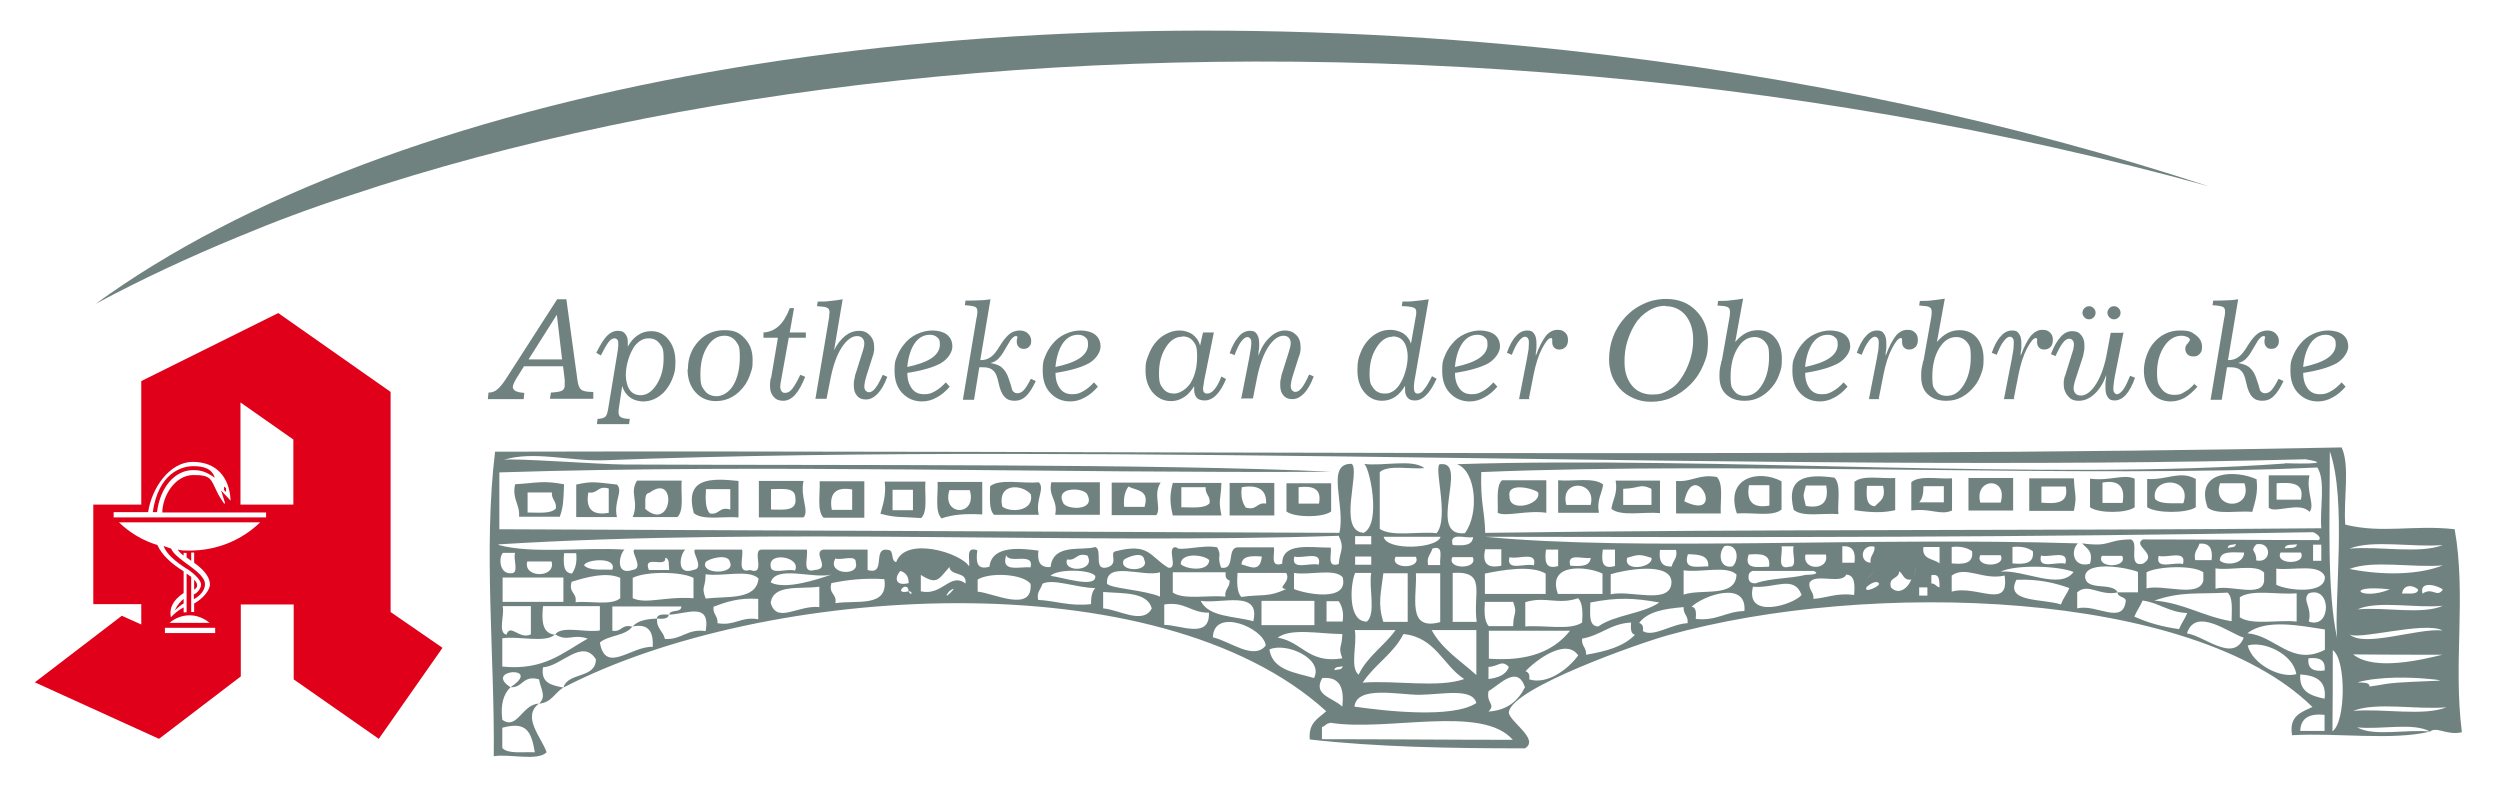 <?xml version="1.0" encoding="UTF-8"?>
<svg id="Ebene_1" data-name="Ebene 1" xmlns="http://www.w3.org/2000/svg" version="1.1" viewBox="0 0 761 240">
  <defs>
    <style>
      .cls-1 {
        fill: #e1001a;
      }

      .cls-1, .cls-2 {
        fill-rule: evenodd;
      }

      .cls-1, .cls-2, .cls-3 {
        stroke-width: 0px;
      }

      .cls-2, .cls-3 {
        fill: #708280;
      }
    </style>
  </defs>
  <g>
    <path class="cls-2" d="M739.7,222.7c-5-2.9-15.2-.5-22.2-1.3,5,2.9,15.2.5,22.2,1.3-11.6,2.8-28.4.3-42,1.1-1-6,2.9-7,6.2-8.6-36.5-35.8-135.1-38.9-196.3-21.8-8.6,2.4-47.1,15.9-48.3,23.3-.4,2.6,9.6,8.3,4.9,11.1-22.8,0-45.1-.4-65.5-2.7-.5-5.1,2.6-6.4,5-8.6-51.1-46.5-171.3-38.8-232.2-7.2,1.4-4.8,9.8-2.6,9.9-8.6-4.2-6.6-10.7,2.3-16.1,2.4-.8,4.9,2.7,5.5,6.2,6.2-2.6,1.5-3.6,4.6-7.4,4.9,2.4-2.3.4-4.5,0-7.4-5.1-1.4-4.8,2.6-8.7,2.4,10.1-6.7-8.5-5.5,0,0-2.1,2-3.1,5.2-2.5,9.9,4.5,3.3,6.1-4.8,11.1-4.9-5.2,4.1.8,10.2,2.4,14.8-2.9,2.8-11.1.4-16.1,1.2.3-30.3-3.2-63.2.4-92.7,184.5-.5,397.2,2,562.1-1.3,2.6,5.6.5,15.9,1.1,23.5,11.4,2.8,20.7,0,33.3,1.4,3.6,20.3-.5,40.7,2.2,61.8-4.7,1.1-7.9-2.1-9.9,0ZM711.4,194.2c-.9-11.7,3-42.1-2.2-56.8,0,20.7-.9,42.3,2.2,56.8ZM695.6,141c-.4,0,17,.6,6.2-1.2-162.8,4.3-362.5-5.6-517.7.3-10.7.4-21.4-3-30.9-.1,2.2-.7,29.6,1.4,37.1,1.4,67.9.3,162.5-.3,215,2.2-84,.5-171.3-2.4-253.3.2,0,5.8,0,11.5,0,17.3,85.2.4,170.5.7,255.7,1.1,2-8.3-4.4-21.3,3.8-21,2.6,2.5-4.5,20.4,3.6,21,5.7-2.9,1.5-21.3,0-21,5.8.8,14.8-1.6,18.5,1.3-4.5.4-10.9-1.1-13.6,1.2,0,5.8,0,11.5,0,17.3,3.7,2.5,11.7.7,17.3,1.3,4.1-4.8-1.4-21.7,1.3-21,8.5-.9-4.5,22.2,7.3,21,4.4-5.8,3.5-18.9-2.4-21,78.7-2.5,178.8,5.1,252-.2ZM450.9,143.7c-.3,9.4,1,11.2,1.2,18.5,84.1-1.2,170-.6,254.5-1.4-.5-6,1.4-14.5-1.2-18.5-69.6,3.3-174.5-1.9-254.5,1.4ZM705.3,164.5c1.9-.3.2-2-1.2-2.5-88.3,1.6-163.2,1.6-252,1.4,47.1,4.5,114.9,0,180.4,2-2.4,2.4-1.3,7.6,3.7,6.2,1.1-3.9-1.1-4.7-2.4-6.2,9,1.2,7.1-1.1,14.8-1.2,2.8.9-1.2,8.5,3.7,7.4,4.9-2.9-3.4-5.5,0-7.4,17.7,0,35.4.2,53.1.2ZM151.8,165.9c10.4,2.8,25.9.6,38.3,1.4-1.6,1.4-2.9,8,2.4,6.2,4.2-.5-1.8-6.8,1.3-6.2,4.9,0,9.9,0,14.8,0-1.6,1.4-2.9,8,2.4,6.2,4.2-.5-1.8-6.8,1.3-6.2,4.5,0,9.1,0,13.6,0,.5,2.3-1.7,7.4,2.4,6.2,5.2,1.9.2-6.4,3.7-6.2,4.5,0,9.1,0,13.6,0,.5,2.3-1.7,7.4,2.4,6.2,5.2-.3-.8-5.2,2.5-6.2,4.5,0,9.1,0,13.6,0,0,2.1,0,4.1,0,6.2,5.9,1.8,1.2-7.1,6.2-6.1,2,0,.7,3.4,2.5,3.7,2.9-8,19.7-2.8,22.2,1.3.3-2.2-1.2-6.2,2.5-4.9-.4,3.2-.4,6.2,3.7,5,.7-6.8,10.1-5.5,14.9-4.9-.4,3.2.4,5.3,3.7,5,.8-7.4,9.7-4.8,13.6-6.1,2.4.9-.8,7.4,3.7,6.2,3.6-1.1.4-4.5,2.5-4.9,10.2-2.6,10.2,1.4,16,5,3.4.6-.9-6.7,2.5-6.2.6,1.4,8.1-.9,12.4,0,1.6,2.9-.2,2.3,1.2,6.2,4.5.8,1.6-5.9,5-6.2,3.7,0,7.4,0,11.1,0,.3,2.2-1.3,6.2,2.5,5,0-6.6,8.3-4.9,14.8-4.9.3,2.2-1.3,6.2,2.4,5,.4-4.3,1.9-4.7,0-8.6-79.7,2.7-171.5-2.6-255.7,2.6ZM412.5,165.7c1.6,0,3.3,0,4.9,0,0-.8,0-1.6,0-2.5-1.6,0-3.3,0-4.9,0,0,.8,0,1.6,0,2.5ZM438.5,163.4c-5.8,0-11.5,0-17.3,0,.8,4.3,16.3,3.7,17.3,0ZM442.2,165.9c3.1.2,6,.3,6.2-2.4-2.3.5-7.4-1.7-6.2,2.4ZM668.3,170.5c1.6,0,3.3,0,4.9,0,.4-3.2-.4-5.3-3.7-5-.4,1.7-1.8,2.3-1.3,4.9ZM680.6,165.6c-1,.3-2.4,0-2.5,1.2,1-.3,2.4,0,2.5-1.2ZM686.8,170.6c4.8,1,4.8-5.9,0-4.9-2.1,2.4.1,1.6,0,4.9ZM699.2,165.7c-1.5.2-3.5-.2-3.7,1.2,1.5-.2,3.5.2,3.7-1.2ZM704.1,170.7c.8,0,1.6,0,2.5,0,0-1.6,0-3.3,0-4.9-.8,0-1.7,0-2.5,0,0,1.6,0,3.3,0,4.9ZM743.6,165.9c-9.1.8-21.4-1.7-28.4,1.1,9.1-.8,21.4,1.7,28.4-1.1ZM527.4,172.4c2-1.8,1.8-7-2.4-6.2-2,1.8-1.8,7,2.4,6.2ZM544.7,172.5c2.7.2.6-4.4,1.3-6.2-1.2,0-2.5,0-3.7,0,.5,2.3-1.7,7.4,2.4,6.2ZM560.8,171.3c1.2,0,2.5,0,3.7,0,.4-3.2-.4-5.3-3.7-5,0,1.6,0,3.3,0,4.9ZM569.4,171.3c-.3-2.3,1.4-2.7,1.2-4.9-4.2-.9-4.8,4.7-1.2,4.9ZM590.4,171.4c0-1.6,0-3.3,0-4.9-1.6,0-3.3,0-4.9,0-.6,3.9,3.1,3.5,4.9,5ZM594.1,171.5c3.5.3,6.7.2,6.2-3.7-1.4-1-3.3-1.6-6.2-1.3,0,1.6,0,3.3,0,4.9ZM605.3,167.8c.8.8-.5-.5,0,0h0ZM612.6,171.5c3.5.3,6.7.2,6.2-3.7-1.4-1-3.3-1.6-6.2-1.3,0,1.6,0,3.3,0,4.9ZM434.7,172c1.2,0,2.5,0,3.7,0-.3-2.2,1.3-6.2-2.4-5-.4,1.7-1.8,2.4-1.3,4.9ZM457,172.1c0-1.6,0-3.3,0-4.9-1.6,0-3.3,0-4.9,0-1,4.3.7,5.9,4.9,5ZM474.3,172.2c0-1.6,0-3.3,0-4.9-1.2,0-2.5,0-3.7,0-.4,3.2-.4,6.2,3.7,5ZM491.6,172.2c0-1.6,0-3.3,0-4.9-1.2,0-2.5,0-3.7,0-.4,3.2-.5,6.2,3.7,5ZM508.9,172.3c.4-1.7,1.8-2.4,1.3-4.9-1.6,0-3.3,0-4.9,0-.4,3.2.4,5.3,3.7,5ZM675.7,170.6c1.7,1.7,7.4,1.2,7.4-2.4-3.3,0-7.3-.7-7.4,2.4ZM700.4,168.2c-2.1,0-4.1,0-6.2,0-1.9,3.8,8.1,3.8,6.2,0ZM495.3,169.8c-1.2,4.5,8.1,2.9,7.4,0-3.6-1.1-3.8-1.1-7.4,0ZM520,172.4c.2-3.5-3-3.6-6.2-3.7-1.6,4.9,2.9,3.7,6.2,3.7ZM538.5,172.5c.6-3.9-2.6-4-6.2-3.7-1.6,4.8,2.9,3.7,6.2,3.7ZM555.8,168.8c-2.1,0-4.1,0-6.2,0-1.2,5,7.4,5,6.2,0ZM609,169c-2.1,0-4.1,0-6.2,0-1.9,3.8,8.1,3.8,6.2,0ZM628.7,171.6c1.2-4.5-4.9-1.7-7.4-2.5-1.2,4.5,4.9,1.7,7.4,2.5ZM646,169.2c-2.1,0-4.1,0-6.2,0-1.9,3.8,8,3.8,6.2,0ZM664.5,171.7c1.2-4.5-4.9-1.7-7.4-2.5-1.2,4.5,4.9,1.7,7.4,2.5ZM155.5,174.5c2.7.2.6-4.4,1.3-6.2-1.2,0-2.5,0-3.7,0-1.3,1.2-1.2,6.4,2.4,6.2ZM174.1,174.6c1-1.4,1.6-3.3,1.3-6.2-1.2,0-2.5,0-3.7,0-.2,3.1-.3,6,2.4,6.2ZM313.7,172.7c1.2-4.8-6.5-.9-7.4-3.7-1.8,5.4,4.1,3.4,7.4,3.7ZM324.8,170.3c-1.4,4.2,9,3.7,6.2-1.2-3.5-1-3.2,1.7-6.2,1.2ZM342.1,170.4c-1.9,3.8,8.1,3.8,6.2,0-.3-2.9-5.4-.7-6.2,0ZM359.4,171.7c1.7,1.7,8.6,2.4,8.7-1.2-1.7-1.7-8.6-2.4-8.7,1.2ZM377.9,171.8c2.5.6,5.7,2.7,6.2-2.4-3.1-.2-6-.3-6.2,2.4ZM401.4,171.9c1.2-4.5-4.9-1.7-7.4-2.5-1.2,4.5,4.9,1.7,7.4,2.5ZM412.5,171.9c1.6,0,3.3,0,4.9,0,0-.8,0-1.6,0-2.5-1.6,0-3.3,0-4.9,0,0,.8,0,1.6,0,2.5ZM431,169.5c-2.1,0-4.1,0-6.2,0-1.9,3.8,8,3.8,6.2,0ZM448.3,169.6c-2.1,0-4.1,0-6.2,0-1.9,3.8,8,3.8,6.2,0ZM466.9,172.1c1.2-4.5-4.9-1.7-7.4-2.5-1.2,4.5,4.9,1.7,7.4,2.5ZM478,172.2c3.1.2,6,.3,6.2-2.4-2.3.5-7.4-1.7-6.2,2.4ZM197.5,173.5c2.1,0,4.1,0,6.2,0-.2-1.5.2-3.5-1.2-3.7.4,3.3-6.9-1.2-5,3.7ZM214.8,171.1c-1.8,3.8,9.2,3.9,7.4,0-.5-2.8-6.6-1-7.4,0ZM234.6,172.4c.1,2.7,5.2.5,7.4,1.3,2-4.2-8.2-5.9-7.4-1.3ZM260.5,171.3c.2-2.7-4.4-.6-6.2-1.3-2.8,4.9,7.5,5.5,6.2,1.3ZM571.9,172.6c.8.8-.5-.5,0,0h0ZM743.6,172.1c-9.1.8-21.4-1.7-28.4,1.1,10.8,2.1,21.3,1.7,28.4-1.1ZM167.9,170.9c-2.5,0-4.9,0-7.4,0-1.4,5.1,8.8,5.2,7.4,0ZM186.4,173.4c1.5-4.1-8.3-3.1-8.6-1.3,1.6,1.7,5.4,1.2,8.6,1.3ZM277.8,172.6c.8.8-.5-.5,0,0h0ZM286.5,172.6c.8.8-.5-.5,0,0h0ZM583,173.9c-1.1,7.3.7-5,0,0h0ZM631.2,174.1c-4.8-1.9-17.5-2.3-22.2-.1,7.2-.6,18.1,5.7,22.2.1ZM644.7,180.3c-5.5,1.3-9-3-12.4,0,0,1.6,0,3.3,0,4.9,5.8-1.5,14,5.3,14.8-2.4-.3-1.3-2.5-.9-2.5-2.5,2.1,0,4.1,0,6.2,0,0-2.1,0-4.1,0-6.2-2.7-1.2-15.4-3.6-16.1,1.2,0,4.9,8.2,1.7,9.9,5ZM653.4,174.2c0,1.6,0,3.3,0,4.9,5.2-1.3,16.1,3,17.3-2.4,0-.8,0-1.6,0-2.5-3.2-2.3-14-1.8-17.3,0ZM674.4,179.2c4.5-1.3,14.3,2.9,14.8-2.4,0-.8,0-1.6,0-2.5-2.5-2.8-10.3-.5-14.8-1.3,0,2.1,0,4.1,0,6.2ZM692.9,178c3.2,1.7,14.9,3.1,14.8-2.4-1.5-4.2-9.6-1.9-14.8-2.5,0,1.6,0,3.3,0,4.9ZM280.3,175.1c0,1.6,0,3.3,0,4.9,6.6,1.5,8.9-5.9,13.6-2.4.5-3.8-4.5-2.1-4.9-5-3.3,3.7-3.7,5.6-8.7,2.4ZM452,174.6c0,2.1,0,4.1,0,6.2,6.2,0,12.4,0,18.5,0,0-2.1,0-4.1,0-6.2-4.5-2.7-13.6-1-18.5,0ZM474.2,180.8c4.5,0,9.1,0,13.6,0,0-2.1,0-4.1,0-6.2-4.4-2.2-17-3.5-13.6,6.1ZM490.3,174.7c0,2.1,0,4.1,0,6.2,6-1.4,18.2,3.4,18.5-3.6,0-6.6-14.8-3.7-18.5-2.5ZM512.5,181c5.5-1.9,15.8,1.1,16.1-6.1-2.9-2.9-11.1-.5-16.1-1.3,0,2.5,0,4.9,0,7.4ZM534.8,177.4c4.4-1.4,10.2-1.3,14.8-2.4,1.7,0,4.7-.3,2.5-1.2-2.1,0-4.1,0-6.2,0-4.1,0-8.2,0-12.4,0-1,.3-1.4,1-1.2,2.5.3,1,1,1.4,2.5,1.2ZM569.4,175.1c-3.6,3.5,3.6-3.6,0,0h0ZM575.6,178.8c2.5,2.6,5.3,0,6.2-2.4-2.4.4-2.4-1.7-3.7-2.5,0,2.5-3.4,1.6-2.5,4.9ZM594.1,175.2c0,1.6,0,3.3,0,4.9,7.6-2.2,17.7,5.8,16.1-4.9-6.6,1.5-11.8-3.1-16.1,0ZM276.6,177.5c0-2.1-.9-3.2-2.5-3.7-1.8,1.8-1.8,4.8,2.5,3.7ZM333.4,175.3c-1.7-2.1-11.9-2.1-13.6,0,3.2.3,14.1,4,13.6,0ZM337.1,177.8c1.7,1.4,11.2,1.8,16,3.8,0-2.5,0-4.9,0-7.4-5,1.6-16.8-3.7-16.1,3.6ZM356.9,180.3c3.3,2.4,10.8.8,16.1,1.3-.3-2.3,1.4-2.7,1.3-4.9-1-.3-1.4-1-1.2-2.5-5.4,0-10.7,0-16.1,0,0,2.1,0,4.1,0,6.2ZM377.9,181.7c6.4-.9,8.1.2,13.6-2.4-3.2-.3,1.7-2.1,0-4.9-4.9,0-9.9,0-14.8,0-.2,3-.2,5.9,1.2,7.4ZM393.9,179.3c3.2,1.4,16.8,4.2,14.8-3.6-2.5-2.8-10.2-.5-14.8-1.3,0,1.6,0,3.3,0,4.9ZM416.1,189.2c2.8-2.5.5-10.3,1.3-14.8-1.6,0-3.3,0-4.9,0-1.5,3.4-2.3,15,3.6,14.8ZM421.1,189.3c2.5,0,4.9,0,7.4,0,0-4.9,0-9.9,0-14.8-2.5,0-4.9,0-7.4,0-.7,5.8-1.8,9.4,0,14.8ZM438.4,189.3c0-4.9,0-9.9,0-14.8-2.5,0-4.9,0-7.4,0,.4,7-2.9,17.6,7.3,14.9ZM442.1,189.3c2.5,0,4.9,0,7.4,0-1.2-8.8,3.2-15.6-7.3-14.9,0,4.9,0,9.9,0,14.8ZM550.8,177.4c-.3,2.3,1.4,2.7,1.2,4.9,4.2-.3,7.1-1.9,12.4-1.2.2-3.1.3-6-2.4-6.2-1.4,3.1-9.5-.5-11.1,2.4ZM587.9,177.6c1.2,0,1.5,1,2.5,1.2-.1-1.9.2-4.3-2.5-3.7,0,.8,0,1.6,0,2.5ZM174,177.1c-1,3.5,1.7,3.2,1.2,6.2,4.5-.4,10.9,1.1,13.6-1.2,0-2.1,0-4.1,0-6.2-4.3-1.9-10.3-.2-14.8,1.2ZM192.6,175.9c0,2.1,0,4.1,0,6.2,4.2,1.9,9.7-.6,18.5,0,0-2.1,0-4.1,0-6.2-3.8-2-14.7-2-18.5,0ZM214.8,182.2c6.6-.8,15.4.6,16.1-6.1-2.9-2.9-11.1-.5-16.1-1.3-.1,4.6-1.4,3.5,0,7.4ZM234.6,177.3c4.3,2.3,13.9-.8,18.5-2.4-5.6,1.4-16.9-3-18.5,2.4ZM297.6,176.4c0,1.2,0,2.5,0,3.7,4.5.3,16.9,6.7,16.1-2.4-2.4-3-12.2-3.6-16.1-1.3ZM627.4,183.9c.6-1.8,1.8-3.1,2.5-4.9-4.5-1.6-9.6-2.8-16.1-2.5-3.7,7,8.2,5.7,13.6,7.5ZM153,183.2c6.2,0,12.4,0,18.5,0,0-2.5,0-4.9,0-7.4-6.2,0-12.4,0-18.5,0,0,2.5,0,4.9,0,7.4ZM253.1,177.4c-1,3.5,1.7,3.2,1.2,6.2,6.4-1,16.2,1.5,14.9-7.3-6.1-.4-11.3.2-16.1,1.2ZM317.3,177.7c-.4,1.7-1.8,2.4-1.3,4.9,5.4.3,9.5,2,16.1,1.3,0-2.2.3-3.8,1.3-4.9-5.5,0-12.8-3-16.1-1.3ZM533.6,178.6c-2.5,10.1,12.4,5.5,14.8,2.5-2.3-6.2-8.1-1.9-14.8-2.5ZM571.9,177.5c-1-1.1-3.5.9-3.7,1.2-1.2,2.2,4.6-.4,3.7-1.2ZM731.2,180.7c1.9-.2,4.6.5,4.9-1.2-1.6-1.6-4.6-1.6-4.9,1.2ZM737.4,180.7c3.2-2.1,4.3,1.4,6.2-1.2-.8-1-7.3-3.2-6.2,1.2ZM584.2,181.3c.8,0,1.7,0,2.5,0,0-.8,0-1.6,0-2.5-.8,0-1.6,0-2.5,0,0,.8,0,1.6,0,2.5ZM727.5,179.4c-14.5-1.6-9.1,3.7,0,0h0ZM234.6,183.5c1.8,6.5,8.4.6,14.8,1.3,0-2.1,0-4.1,0-6.2-5.8.8-14-.9-14.8,4.9ZM276.6,180c.8,1.8,1.5-.1,0,0-.2-3.7-5.1,1.2,0,0ZM288.9,180c-3,4.1,4.2-3,0,0h0ZM515,184.7c1.4.2,1.3,2,1.2,3.7,6.4.7,9.2-2.3,14.8-2.4.8-9.4-12.4-4.8-16.1-1.3ZM655.8,182.8c9.1.8,14.9,4.9,23.5,6.3,0-3.3.5-7.1-1.2-8.7-9.6.5-14-.4-22.3,2.4ZM681.8,181.7c0,2.1,0,4.1,0,6.2,3.7,2.5,11.6.7,17.3,1.3,0-2.9,0-5.8,0-8.6-5.6.5-13.6-1.3-17.3,1.2ZM702.8,189.2c6.9,2.5,7-11,0-8.6-2.2,2.1,1.1,4.1,0,8.6ZM335.8,185.2c4.7.3,12.2,5.1,14.8,0-1.4-5.1-8.7-4.5-14.8-5,0,1.6,0,3.3,0,4.9ZM464.3,183.3c0,2.5,0,4.9,0,7.4,5.6-.5,13.6,1.3,17.3-1.2.2-3,.2-5.9-1.2-7.4-6.3,2.1-9.9-.7-16.1,1.2ZM484.1,183.3c0,3.3-.7,7.3,2.4,7.4,5.1-3.6,13.5-3.8,18.6-7.3-7.7-1.4-12.8-1.6-21,0ZM649.7,187.7c4,1.8,8.4,3.1,13.6,3.8.7-1.8,1.8-3.1,2.5-4.9-5.6-.2-8.5-3.1-13.6-3.8-.7,1.8-1.8,3.1-2.5,4.9ZM217.2,184.7c-.3,2.3,1.4,2.7,1.2,5,5.4.9,7-2.1,12.4-1.2,0-2.1,0-4.1,0-6.2-5.8-.4-9.7.9-13.6,2.4ZM381.5,189.1c2.3-9.7-9.7-5.2-16-6.2,2.4,5,10.3,4.6,16,6.2ZM384,190.3c5.4,0,10.7,0,16.1,0,0-2.5,0-4.9,0-7.4-5.4,0-10.7,0-16.1,0,0,2.5,0,4.9,0,7.4ZM403.8,189.2c1.6,0,3.3,0,4.9,0,.4-2.9-.2-4.7-1.2-6.2-1.2,0-2.5,0-3.7,0,0,2.1,0,4.1,0,6.2ZM453.2,190.6c2.5,0,4.9,0,7.4,0,.1-4.6,1.4-3.5,0-7.4-2.9,0-5.8,0-8.6,0-.2,3-.2,6,1.2,7.4ZM743.6,184.4c-8.3.8-19.8-1.7-26,1.1,8.3-.8,19.7,1.7,26-1.1ZM354.4,190.2c5.2.1,13.9,4.4,13.6-3.7-5.5.1-7.2-3.5-13.6-2.5,0,2.1,0,4.1,0,6.2ZM498.9,189.6c1,.3,1.4,1,1.2,2.5,3.2,2,8.7-2.2,13.6-2.4.3-2.3-1.4-2.7-1.2-4.9-5.7.5-11,1.3-13.6,4.9ZM154.2,193.1c1.2-3.4,3.9,1.7,7.4,0,0-2.9,0-5.8,0-8.6-2.9,0-5.8,0-8.6,0,.7,2.6-1.6,8.1,1.2,8.7ZM169,193.1c-2.9,2.8-11.1.4-16.1,1.2,0,2.9,0,5.8,0,8.6,12.8,1.3,18.6-4.4,26-8.5-4.7-1.6-6,1.1-9.9-1.3,2.1-2.8,9.4-.4,13.6-1.2,0-2.5,0-4.9,0-7.4-5.8,0-11.5,0-17.3,0-.5,4.6-.2,8.4,3.7,8.7ZM192.5,190.7c-2,2.9-7.3,2.6-9.9,4.9,1.7,9.7,9.6,1,16.1,1.3.2-4.3-1-7.2-6.1-6.2,1.5-1.8,4.3-2.3,7.4-2.4-.2,3.1,1.9,3.8,2.4,6.2,5.2.3,6.7-3.2,12.4-2.4,1.6-9-5.8-5.2-11.1-5,.3-1.8,3.7-.4,3.7-2.5-7,0-14,0-21,0,0,2.5,0,4.9,0,7.4,3,.5,2.7-2.2,6.2-1.2ZM665.7,192.8c5.6.9,14.1,9,17.3,1.3-4.5-1.4-14.6-9.5-17.3-1.3ZM369.2,194c5.3,1.2,12.4,7.1,16.1,2.5-.6-5.4-15.8-11.7-16.1-2.5ZM481.6,194.4c-.3,2.3,1.4,2.7,1.2,4.9,6-1,11.5-2.5,14.9-6.1-1.4-.2-1.3-2-1.2-3.7-6.2.3-9.2,3.9-14.9,4.9ZM684.2,192.8c8.3.6,13.4,10.2,23.5,5,0-2.1,0-4.1,0-6.2-7.3-1.1-17.9-3.3-23.5,1.1ZM715.1,193c4.3,4.3,20.4-1.8,28.4-1.1-5.4-2.9-26.3,3.2-28.4,1.1ZM388.9,194.1c7.5,1.2,9.3,8,19.7,6.3-1.4-3.9-.1-2.8,0-7.4-6.7,0-15.8-2-19.8,1.2ZM413.6,205.3c2.7-5.6,7.8-8.7,11.2-13.5-4.1,0-8.2,0-12.4,0,.8,4.2-1.6,11.5,1.2,13.6ZM449.4,205.4c0-4.5,0-9.1,0-13.6-4.5,0-9.1,0-13.6,0,3.2,5.9,8.8,9.3,13.5,13.6ZM453.2,200.5c12,.9,19.8-2.3,24.7-8.5-8.2,0-16.5,0-24.7,0,0,2.9,0,5.8,0,8.6ZM427.2,193c-3,6-8.8,9.3-12.4,14.8,9.9-.8,23,1.7,30.9-1.1-6.5-4.2-8.7-12.7-18.5-13.7ZM684.2,196.5c1.5,5.8,10.1,10.1,14.8,8.7-1-6.2-10-10.2-14.8-8.7ZM386.4,197.7c1,6.4,7.9,7,13.6,8.7,3-5.9-8.5-11-13.6-8.7ZM464.3,204.3c1,.3,1.4,1,1.2,2.5,5.4,1.7,11.8-3,14.9-7.3-3.7-5.5-13.1,1.6-16.1,4.9ZM710,222.6c4.1-2.8,4.2-21.9.1-24.7,0,8.2,0,16.5-.1,24.7ZM743.5,199.3c-9.1,0-18.1,0-27.2-.1,6.5,5.3,21.7,1.4,27.2.1ZM707.6,204.1c.4-3.3-1.7-4.1-4.9-3.7-.4,3.3,1.7,4.1,4.9,3.7ZM453.1,203c0,1.2,0,2.5,0,3.7,2.9-.4,5.3-1.2,6.2-3.7-2.3-2.3-3.1-.1-6.2,0ZM408.7,202.8c-1,.3-2.4,0-2.5,1.2,1-.3,2.4,0,2.5-1.2ZM707.6,212.7c.7-5.6-2.8-7.1-7.4-7.4-.4,5.4,3.4,6.5,7.4,7.4ZM453.1,210.4c-.7,3.9,2.3,3.8,0,6.2,5.8-.4,9-3.3,11.1-7.4-2.3-6.9-7.6-.9-11.1,1.2ZM721.2,209c5-.7,4.6-.9,8.7-1.2,10.6-.7,17.7-.4,8.7-1.2-4.5-.4-14.1-.8-21,1.1,1.5.2,3.5-.2,3.7,1.2ZM408.6,215.1c.6-5.5-.6-9.2-6.1-8.7-3,5.2,3.2,5.9,6.1,8.7ZM432.1,211.5c-6.6,0-19.1-2.9-19.8,3.6,9.1,1.3,29.9,3.7,37.1-1.1-1.2-4.7-10.2-2.6-17.3-2.5ZM744.7,215.3c-9.1.8-21.4-1.7-28.4,1.1,9.1-.8,21.4,1.7,28.4-1.1ZM700.2,222.5c2.5,0,4.9,0,7.4,0,0-1.6,0-3.3,0-4.9-4.6-.5-7.3,1-7.4,4.9ZM404.9,220.1c-1.2,0-1.5,1-2.5,1.2,0,1.2,0,2.5,0,3.7,19.4,0,38.7.2,58.1.2-9.4-10.8-38.1-2.4-55.6-5.2ZM152.9,221.5c0,2.1,0,4.1,0,6.2,1.8,1.9,6.3,1.1,9.9,1.3-1.1-6.6-2.7-9.4-9.8-7.5Z"/>
    <path class="cls-2" d="M649.8,145.7c0,2.9,0,5.8,0,8.7-2.5,1.9-11.1,1.9-13.6,0,0-2.9,0-5.8,0-8.7,6.2.8,10-1.5,13.6,0ZM639.9,153.1c2.1,0,4.1,0,6.2,0,.9-5-1.2-7.1-6.1-6.2,0,2.1,0,4.1,0,6.2Z"/>
    <path class="cls-2" d="M668.4,145.8c0,2.9,0,5.8,0,8.6-2.8,1.9-12,1.9-14.8,0,0-2.9,0-5.8,0-8.6,6,.4,9.9-2.7,14.8,0ZM656,151.9c1.6,1.7,5.4,1.2,8.6,1.3,2.9-8.2-10-8.2-8.6-1.3Z"/>
    <path class="cls-2" d="M686.9,145.9c.5,4.3-.5,6.9-1.3,9.9-4.5-.4-10.9,1-13.6-1.3-4.1-11.5,8.7-11.5,14.9-8.6ZM683.2,147.1c-2.5,0-4.9,0-7.4,0-2.9,8.3,10.2,8.3,7.4,0Z"/>
    <path class="cls-2" d="M690.6,144.7c4.1,0,8.2,0,12.4,0-1.1,4.9,1.8,9.1,0,11.1-3-3.3-10.7.7-12.4-1.3,0-3.3,0-6.6,0-9.9ZM693,152.1c2.5,0,4.9,0,7.4,0,1.2-5.2-2.9-5.3-7.4-5,0,1.6,0,3.3,0,4.9Z"/>
    <path class="cls-2" d="M522.6,145.2c2.1,2.1,1,7.3,1.2,11.1-4.5,0-9.1,0-13.6,0,0-3.3,0-6.6,0-9.9,4.9.4,6.9-2.2,12.4-1.2ZM512.7,152.6c13.1,6.3,3-13.7,0,0h0Z"/>
    <path class="cls-2" d="M542.3,146.5c0,2.9,0,5.8,0,8.6-2.7,2.3-9.1.8-13.6,1.2-3.7-11,6.7-13.5,13.6-9.8ZM538.6,153.9c0-2.1,0-4.1,0-6.2-2.1,0-4.1,0-6.2,0-.9,5,1.2,7.1,6.2,6.2Z"/>
    <path class="cls-2" d="M558.4,145.4c2.1,2.1.9,7.3,1.2,11.1-4.5-.4-10.9,1-13.6-1.3-2.5-10,3.8-11,12.4-9.8ZM549.7,154c5,.9,7.1-1.2,6.2-6.2-2.1,0-4.1,0-6.2,0-.9,3.8-.9,2.4,0,6.2Z"/>
    <path class="cls-2" d="M576.9,145.4c0,3.3,0,6.6,0,9.9-3.6.8-7,.8-12.4,0,0-2.9,0-5.8,0-8.6,2.4-2.2,8.2-.9,12.4-1.2ZM570.7,154.1c1.4-1.5,3.5-2.2,2.5-6.2-1.6,0-3.3,0-4.9,0-.2,3.1-.3,6,2.4,6.2Z"/>
    <path class="cls-2" d="M594.2,145.5c0,3.3,0,6.6,0,9.9-3.6,1.6-6.4-.8-12.4,0,0-2.9,0-5.8,0-8.6,2.4-2.2,8.2-.9,12.4-1.2ZM584.3,152.9c2.5,0,4.9,0,7.4,0,0-1.6,0-3.3,0-4.9-2.1,0-4.1,0-6.2,0,0,2.2-.3,3.8-1.3,4.9Z"/>
    <path class="cls-2" d="M599.2,145.5c4.5,0,9.1,0,13.6,0,0,3.3,0,6.6,0,9.9-4.5,0-9.1,0-13.6,0,0-3.3,0-6.6,0-9.9ZM602.8,153c2.1,0,4.1,0,6.2,0,2.4-8.1-8.2-7.6-6.2,0Z"/>
    <path class="cls-2" d="M617.7,145.6c4.5,0,9.1,0,13.6,0,.2,5.6,1,4.9,0,9.9-4.5,0-9.1,0-13.6,0,0-3.3,0-6.6,0-9.9ZM621.4,153c4.4.4,8.5.3,7.4-4.9-2.5,0-4.9,0-7.4,0,0,1.6,0,3.3,0,4.9Z"/>
    <path class="cls-2" d="M457.1,146.2c4.5,0,9.1,0,13.6,0,0,3.3,0,6.6,0,9.9-5.6-.9-12.5,1.3-14.8,0,.2-3.6-.6-8.1,1.3-9.9ZM459.5,151.1c-.2,5.1,9.8,2.5,8.7-1.2-1-1.1-9.6-3.4-8.7,1.2Z"/>
    <path class="cls-2" d="M474.4,146.2c4.5.4,10.9-1,13.6,1.3-.4,2.9-2,4.6-1.3,8.6-4.1,0-8.2,0-12.4,0,0-3.3,0-6.6,0-9.9ZM476.8,153.7c2.5,0,4.9,0,7.4,0,1.9-7.6-9.6-8-7.4,0Z"/>
    <path class="cls-2" d="M491.7,146.3c4.5,0,9.1,0,13.6,0,0,3.3,0,6.6,0,9.9-4.9-.5-11.8,1.1-14.8-1.3.4-2.9,2-4.6,1.3-8.6ZM494.1,148.8c0,1.6,0,3.3,0,4.9,2.9,0,5.8,0,8.6,0,0-1.6,0-3.3,0-4.9-3.6-1.7-3.2-.2-8.6,0Z"/>
    <path class="cls-2" d="M171.7,147.4c-.2,5.8-.3,7-1.3,9.9-4.1,0-8.2,0-12.4,0,.3-4-2.2-5.2-1.2-9.9,6.8-.4,8.4-1.2,14.8,0ZM160.5,156c3.3,0,7.1.5,8.7-1.2.3-2.3-1.4-2.7-1.2-4.9-2.5,0-4.9,0-7.4,0,0,2.1,0,4.1,0,6.2Z"/>
    <path class="cls-2" d="M187.8,147.5c2,2-1.1,5.2,0,9.9-4.1,0-8.2,0-12.4,0,0-3.3,0-6.6,0-9.9,5-1.1,5.9-.7,12.4,0ZM179.1,149.9c-.9,5,1.2,7.1,6.2,6.2,0-2.5,0-4.9,0-7.4-3.5-1-3.2,1.7-6.2,1.2Z"/>
    <path class="cls-2" d="M193.9,146.3c4.5,0,9.1,0,13.6,0-.3,3.9.8,9.1-1.3,11.1-4.5,0-9.1,0-13.6,0,2-4.9-1.1-7.2,1.3-11.1ZM196.4,154.9c8.4,7.3,9.8-11.3,1.3-4.9-1.8.2-1.1,3-1.3,4.9Z"/>
    <path class="cls-2" d="M224.8,146.4c0,3.7,0,7.4,0,11.1-4.5-.4-10.9,1-13.6-1.3-2.9-10.8,5-10.7,13.6-9.8ZM216.1,156.3c3,.5,2.7-2.2,6.2-1.2,0-2.1,0-4.1,0-6.2-2.5,0-4.9,0-7.4,0-.2,3-.2,6,1.2,7.4Z"/>
    <path class="cls-2" d="M231,146.4c4.5,0,9.1,0,13.6,0-1.1,4.9,1.8,9.1,0,11.1-4.5,0-9.1,0-13.6,0,0-3.7,0-7.4,0-11.1ZM234.7,155.1c3.8,0,8.1.7,7.4-3.7-.1-3.2-4.1-2.5-7.4-2.5,0,2.1,0,4.1,0,6.2Z"/>
    <path class="cls-2" d="M249.5,146.5c4.5,0,9.1,0,13.6,0,0,3.7,0,7.4,0,11.1-4.1,0-8.2,0-12.4,0-2.1-2.1-1-7.3-1.2-11.1ZM253.2,155.2c2.1,0,4.1,0,6.2,0,0-2.1,0-4.1,0-6.2-5-.9-7.1,1.2-6.2,6.2Z"/>
    <path class="cls-2" d="M269.3,146.6c4.1,0,8.2,0,12.4,0-.3,3.9.8,9.1-1.3,11.1-6.8-.5-7.2,0-12.4-1.3.8-3,1.8-5.6,1.3-9.9ZM271.7,155.3c2.1,0,4.1,0,6.2,0,0-2.1,0-4.1,0-6.2-2.1,0-4.1,0-6.2,0,0,2.1,0,4.1,0,6.2Z"/>
    <path class="cls-2" d="M285.4,146.7c4.5,0,9.1,0,13.6,0,0,3.3,0,6.6,0,9.9-4.8-.3-9.1,0-12.4,1.2-2.1-2.1-1-7.3-1.2-11.1ZM295.2,149.2c-2.1,0-4.1,0-6.2,0-2.5,8,8.6,8.1,6.2,0Z"/>
    <path class="cls-2" d="M316.2,146.8c2,2-1.1,5.2,0,9.9-4.5,0-9.1,0-13.6,0-1.7-1.6-1.2-5.4-1.2-8.7,3-2.4,9.9-.7,14.8-1.2ZM305.1,154.2c2.3,1.9,9.7,1.6,8.7-3.7-2.5-3.1-10.3-3.7-8.7,3.7Z"/>
    <path class="cls-2" d="M320,146.8c4.9,0,9.9,0,14.8,0,0,3.3,0,6.6,0,9.9-4.5,0-9.1,0-13.6,0,.9-4.6-2.1-5.3-1.2-9.9ZM323.6,153c.7,2.2,10,2.7,7.4-2.4-.7-2.2-10-2.7-7.4,2.4Z"/>
    <path class="cls-2" d="M338.5,146.9c4.9,0,9.9,0,14.8,0-2.4,3.6.3,7.7-1.3,9.9-4.5,0-9.1,0-13.6,0,0-3.3,0-6.6,0-9.9ZM342.2,154.3c2.1,0,4.1,0,6.2,0,1.6-5.3-2.5-4.9-4.9-6.2-1,1.4-1.6,3.3-1.3,6.2Z"/>
    <path class="cls-2" d="M357,147c4.9,0,9.9,0,14.8,0-.2,5.6-1,4.8,0,9.9-4.9,0-9.9,0-14.8,0-1.1-4.4-.8-6.8,0-9.9ZM359.5,154.4c3.3,0,7.1.5,8.7-1.2.3-2.3-1.4-2.7-1.2-4.9-2.5,0-4.9,0-7.4,0,0,2.1,0,4.1,0,6.2Z"/>
    <path class="cls-2" d="M374.3,147c4.5,0,9.1,0,13.6,0,0,3.3,0,6.6,0,9.9-4.5,0-9.1,0-13.6,0,0-3.3,0-6.6,0-9.9ZM379.2,154.5c3.5,1,3.2-1.7,6.2-1.2.2-4.3-2.5-5.8-7.4-5-.4,2.9.2,4.7,1.2,6.2Z"/>
    <path class="cls-2" d="M391.6,147.1c4.5,0,9.1,0,13.6,0,0,2.9,0,5.8,0,8.6-2.5,1.9-11.1,1.9-13.6,0,0-2.9,0-5.8,0-8.7ZM395.3,153.3c2.1,0,4.1,0,6.2,0,.9-4.6-1.9-5.5-6.2-5,0,1.6,0,3.3,0,4.9Z"/>
    <path class="cls-2" d="M199.9,188.3c.2-1.4,2-1.3,3.7-1.2-.2,1.4-2,1.3-3.7,1.2Z"/>
  </g>
  <g>
    <path class="cls-3" d="M148.5,121.5l.2-2c1,0,1.9-.3,2.6-.9.8-.6,1.6-1.6,2.6-3.1l15.7-24.4h2.8l3.4,24.8c.2,1.4.6,2.3,1.1,2.7.5.4,1.6.7,3.1.7h.6v2.1h-13.2l.3-1.9c1.7-.1,2.9-.3,3.4-.6.5-.3.8-.8.8-1.5s0-.4,0-.7c0-.3,0-.6,0-1l-.5-4.2h-11.9l-2,3.2c-.6.9-.9,1.6-1.1,2-.2.4-.3.8-.3,1.1,0,.5.3.9.8,1.2.5.3,1.4.5,2.7.6l-.2,1.9h-10.8ZM160.8,109.4h10.3l-1.6-13.6-8.6,13.6Z"/>
    <path class="cls-3" d="M191.1,105.5c.9-1.6,1.9-2.7,3.1-3.5,1.2-.8,2.5-1.2,4-1.2,2.2,0,4,.9,5.3,2.6,1.4,1.7,2.1,4,2.1,6.7s-.3,3.5-.9,5.1c-.6,1.6-1.5,3-2.6,4.2-.9.9-1.9,1.6-3,2.1-1.1.5-2.3.7-3.4.7s-2.9-.4-4-1.3c-1.1-.8-1.9-2-2.3-3.4l-1.1,7.3c0,0,0,.2,0,.4,0,.2,0,.3,0,.3,0,.7.2,1.2.7,1.5.5.3,1.4.5,2.7.5l-.2,1.6h-9.8l.2-1.6c1.1,0,1.9-.3,2.3-.6.4-.3.7-1.1.9-2.3l3-18.2c0-.3,0-.6.1-.9,0-.3,0-.6,0-1s0-.9-.3-1.1c-.2-.3-.5-.4-.9-.4-.6,0-1.2.4-1.8,1.2-.6.8-1.4,2.2-2.3,4l-1.4-.8c1.2-2.4,2.3-4.2,3.3-5.2,1-1,2.1-1.5,3.3-1.5s1.7.3,2.2.9c.5.6.8,1.4.8,2.4s0,.8,0,1c0,.2,0,.4,0,.5ZM195,120.3c1.9,0,3.5-1.1,4.9-3.3,1.4-2.2,2.1-4.8,2.1-7.9s-.4-3.4-1.2-4.5c-.8-1.1-1.9-1.6-3.3-1.6s-1.8.3-2.7.8c-.8.6-1.6,1.3-2.1,2.3-.7,1.2-1.2,2.4-1.6,3.9-.4,1.4-.6,2.9-.6,4.3s.4,3.3,1.2,4.4c.8,1.1,1.9,1.6,3.4,1.6Z"/>
    <path class="cls-3" d="M209.4,112.4c0-3.4,1.1-6.2,3.2-8.5,2.1-2.3,4.8-3.4,7.9-3.4s4.6.8,6.2,2.5c1.6,1.7,2.4,3.8,2.4,6.5s-.2,2.8-.6,4c-.4,1.3-.9,2.4-1.6,3.5-1.1,1.6-2.4,2.9-4,3.8-1.6.9-3.2,1.3-5,1.3-2.5,0-4.6-.9-6.2-2.7-1.6-1.8-2.4-4.1-2.4-7ZM220.5,102.2c-2.1,0-3.8,1.1-5.2,3.3-1.4,2.2-2.1,5-2.1,8.4s.4,3.8,1.3,5c.9,1.2,2.1,1.7,3.7,1.7s3.7-1.1,5-3.3c1.3-2.2,2-5.1,2-8.6s-.4-3.6-1.2-4.8c-.8-1.1-2-1.7-3.4-1.7Z"/>
    <path class="cls-3" d="M234.7,115.2l2.1-12.4h-4.4v-1.6c1.9-.1,3.4-.8,4.7-2,1.3-1.2,2.4-3,3.3-5.4h1.3l-1.3,7.4h4.9v1.6h-5.2l-2.4,13.3c0,.1,0,.3-.1.5,0,.5-.1.8-.1,1,0,.6.1,1.1.4,1.5.3.4.6.5,1.1.5.8,0,1.5-.4,2.2-1.3.7-.9,1.5-2.3,2.4-4.2l1.5.6c-1,2.5-2,4.3-3.1,5.5-1.1,1.2-2.3,1.8-3.6,1.8s-2.2-.4-2.9-1.2c-.7-.8-1.1-1.8-1.1-3.1s0-.6,0-1c0-.4.1-.9.2-1.6Z"/>
    <path class="cls-3" d="M248.2,121.5l4.2-25s0,0,0-.1c0-.7.1-1.1.1-1.4,0-.6-.2-1.1-.7-1.3-.4-.3-1.5-.4-3.1-.5l.2-1.4c1.4,0,2.7,0,3.9-.2,1.3-.1,2.5-.3,3.7-.5l-2.6,15.5c.9-1.9,2.1-3.3,3.4-4.4,1.3-1,2.7-1.5,4.2-1.5s2.5.5,3.3,1.4c.9.9,1.3,2.1,1.3,3.6s0,.8-.1,1.3c0,.5-.2,1-.4,1.6l-1.5,4.7c-.4,1.3-.7,2.2-.8,2.8-.1.6-.2,1.1-.2,1.5s.1,1,.4,1.3c.3.3.6.5,1,.5.7,0,1.3-.4,2-1.3.7-.9,1.4-2.2,2.2-4l1.4.6c-.9,2.4-1.9,4.1-3,5.2-1.1,1.1-2.2,1.7-3.5,1.7s-2.1-.4-2.7-1.1c-.7-.8-1-1.8-1-3.1s0-1.3.2-2.1c.1-.8.3-1.5.6-2.3l1.7-5.4c.2-.6.4-1.2.5-1.7.1-.5.2-.9.2-1.3,0-.7-.2-1.3-.6-1.7-.4-.4-.9-.6-1.6-.6-1.6,0-3.2,1.2-4.7,3.5s-2.6,5.5-3.4,9.5l-1.2,6.1h-3.4Z"/>
    <path class="cls-3" d="M276.2,113.4v.2c0,2,.5,3.5,1.4,4.7.9,1.2,2.1,1.7,3.7,1.7s2.2-.3,3.3-.9c1.1-.6,2.2-1.5,3.3-2.7l1.2,1.3c-1.2,1.4-2.6,2.6-4,3.3-1.4.8-2.9,1.2-4.4,1.2-2.5,0-4.5-.9-6.1-2.6-1.6-1.7-2.3-4-2.3-6.7s.2-3,.7-4.3c.5-1.3,1.2-2.6,2.2-3.8,1.1-1.4,2.4-2.4,3.9-3.1,1.5-.7,3.1-1.1,4.7-1.1s3.4.4,4.5,1.3c1.1.9,1.6,2.1,1.6,3.6s-1.1,3.6-3.4,5c-2.3,1.3-5.7,2.3-10.2,3ZM276.2,111.7c3.3-.7,5.8-1.6,7.4-2.7,1.6-1.1,2.5-2.5,2.5-4.1s-.3-1.7-.8-2.2c-.5-.5-1.3-.8-2.2-.8-1.8,0-3.4.8-4.6,2.5-1.2,1.7-2,4.1-2.3,7.1Z"/>
    <path class="cls-3" d="M297.4,96.3c0-.3,0-.6.1-.9,0-.3,0-.5,0-.7,0-.6-.2-1.1-.7-1.3-.4-.2-1.5-.4-3.1-.5l.2-1.4c1.6,0,3.1,0,4.4-.1,1.3,0,2.4-.2,3.2-.3l-3.1,18.5h.4c1.8,0,3.4-1,4.7-3,.2-.2.3-.4.4-.6l.9-1.4c.9-1.4,1.8-2.4,2.7-3.1.9-.6,1.9-.9,2.9-.9s1.9.3,2.5.9c.6.6,1,1.3,1,2.2s-.2,1.4-.6,1.8c-.4.5-1,.7-1.7.7s-1.1-.2-1.5-.6c-.4-.4-.6-.9-.6-1.6s0-.5.1-.8c0-.3.1-.5.1-.5,0-.1,0-.2-.1-.3,0,0-.2-.1-.3-.1-.3,0-.6.1-.9.4-.3.2-.6.6-.9,1l-1.9,3.2c-.6,1.1-1.3,1.9-1.9,2.5-.6.5-1.3.9-2.2,1.1,1.6.3,2.8.7,3.6,1.5.8.7,1.5,1.8,2,3.4l.7,2.1c0,0,0,.2.1.4.1.5.2.7.2.7,0,.2.2.5.5.7.3.3.7.4,1.1.4.7,0,1.4-.3,2-1,.6-.7,1.3-1.8,2.1-3.4l1.5.7c-1,2.1-2,3.7-3,4.6-1,1-2.2,1.4-3.5,1.4s-2.3-.4-3-1.2c-.8-.8-1.4-2.2-1.8-4.1l-.4-1.6c-.3-1.1-.8-2-1.5-2.5-.7-.6-1.7-.8-3-.8s-.4,0-.6,0c-.1,0-.3,0-.4,0l-1.6,9.9h-3.4l4.2-25.2Z"/>
    <path class="cls-3" d="M321.3,113.4v.2c0,2,.5,3.5,1.4,4.7.9,1.2,2.1,1.7,3.7,1.7s2.2-.3,3.3-.9c1.1-.6,2.2-1.5,3.3-2.7l1.2,1.3c-1.2,1.4-2.6,2.6-4,3.3-1.4.8-2.9,1.2-4.4,1.2-2.5,0-4.5-.9-6.1-2.6-1.6-1.7-2.3-4-2.3-6.7s.2-3,.7-4.3c.5-1.3,1.2-2.6,2.2-3.8,1.1-1.4,2.4-2.4,3.9-3.1,1.5-.7,3.1-1.1,4.7-1.1s3.4.4,4.5,1.3c1.1.9,1.6,2.1,1.6,3.6s-1.1,3.6-3.4,5c-2.3,1.3-5.7,2.3-10.2,3ZM321.3,111.7c3.3-.7,5.8-1.6,7.4-2.7,1.6-1.1,2.5-2.5,2.5-4.1s-.3-1.7-.8-2.2c-.5-.5-1.3-.8-2.2-.8-1.8,0-3.4.8-4.6,2.5-1.2,1.7-2,4.1-2.3,7.1Z"/>
    <path class="cls-3" d="M363.6,117.4c-1,1.6-2,2.8-3.2,3.5-1.2.8-2.5,1.2-3.9,1.2-2.3,0-4.1-.9-5.6-2.6-1.4-1.7-2.2-3.9-2.2-6.6s.2-2.9.7-4.3c.5-1.4,1.1-2.7,2-3.9,1-1.3,2.1-2.3,3.5-3,1.3-.7,2.7-1.1,4.1-1.1s2.9.4,4,1.2c1.1.8,1.9,1.9,2.3,3.4l.9-4h3.3l-2.7,13.4c-.2.8-.3,1.6-.4,2.3-.1.7-.2,1.2-.2,1.3,0,.6.1,1,.3,1.2.2.3.5.4,1,.4.7,0,1.5-.4,2.2-1.3.7-.8,1.4-2.1,2.1-3.9l1.4.8c-.9,2.2-1.9,3.8-3,4.9-1.1,1.1-2.3,1.6-3.5,1.6s-1.9-.3-2.4-.8c-.5-.6-.8-1.4-.8-2.5s0-.6,0-.8c0-.2,0-.4,0-.5ZM359.8,102.5c-1.9,0-3.6,1.1-4.9,3.2-1.4,2.2-2.1,4.8-2.1,7.9s.4,3.5,1.2,4.6c.8,1.1,1.9,1.6,3.4,1.6s3.6-1.1,5-3.2c1.3-2.1,2-4.8,2-8s-.4-3.6-1.1-4.6c-.8-1.1-1.9-1.6-3.4-1.6Z"/>
    <path class="cls-3" d="M377.8,121.5l2.4-12.2c.2-1.2.4-2.1.5-2.9.1-.7.2-1.4.2-1.9s0-1.1-.3-1.4c-.2-.3-.5-.5-.9-.5-.6,0-1.2.5-1.9,1.4-.7.9-1.3,2.3-2,4.1l-1.5-.6c.8-2.2,1.7-3.9,2.8-5.1,1-1.2,2.2-1.7,3.4-1.7s1.6.3,2.1,1c.5.7.7,1.7.7,3s0,1.3-.2,2.4c0,.1,0,.2,0,.3v.9c.7-2.3,1.9-4.2,3.4-5.6,1.5-1.4,3-2.1,4.6-2.1s2.6.5,3.5,1.4c.9.9,1.3,2.1,1.3,3.6s0,.9-.1,1.4c0,.5-.2,1-.4,1.5l-1.5,4.7c-.4,1.3-.7,2.2-.8,2.8-.1.6-.2,1.1-.2,1.5s.1,1,.4,1.3c.3.3.6.5,1,.5.7,0,1.3-.4,2-1.3.7-.9,1.4-2.2,2.2-4l1.4.6c-.9,2.4-1.9,4.1-3,5.2-1.1,1.1-2.2,1.7-3.5,1.7s-2.1-.4-2.7-1.1c-.7-.8-1-1.8-1-3.1s0-1.3.2-2.1c.1-.8.3-1.5.6-2.3l1.7-5.4c.2-.6.3-1.1.5-1.7.1-.5.2-1,.2-1.3,0-.7-.2-1.3-.6-1.7-.4-.4-.9-.6-1.6-.6-1.6,0-3.2,1.2-4.7,3.5-1.5,2.4-2.6,5.5-3.4,9.5l-1.2,6.1h-3.3Z"/>
    <path class="cls-3" d="M427.8,117.3c-.9,1.5-1.9,2.7-3.1,3.5-1.2.8-2.6,1.2-4,1.2-2.2,0-4-.9-5.4-2.6-1.4-1.7-2.1-3.9-2.1-6.7s.3-3.6.9-5.2c.6-1.6,1.5-3.1,2.7-4.3.9-.9,1.9-1.6,3-2.1,1.1-.5,2.3-.7,3.5-.7s2.8.4,3.9,1.1c1.1.8,1.9,1.8,2.3,3.1l1.6-9c0,0,0-.2,0-.4,0-.2,0-.3,0-.4,0-.6-.3-1-.9-1.2-.6-.2-1.8-.4-3.5-.4l.2-1.4c1.3,0,2.7,0,4-.2,1.3-.1,2.7-.3,4-.5l-4.4,25.2c0,.3,0,.6-.1.9,0,.3,0,.6,0,1s.1.9.3,1.2c.2.3.5.4.9.4.6,0,1.3-.4,1.9-1.3.7-.8,1.5-2.2,2.4-4l1.4.8c-1.1,2.4-2.2,4.1-3.3,5.1-1,1-2.1,1.5-3.3,1.5s-1.7-.3-2.2-.8c-.5-.6-.8-1.3-.8-2.3s0-.8,0-1,0-.4,0-.6ZM423.9,102.5c-1.9,0-3.5,1.1-4.9,3.3-1.4,2.2-2.1,4.8-2.1,7.9s.4,3.4,1.2,4.5c.8,1.1,2,1.6,3.4,1.6s1.8-.3,2.7-.8c.8-.6,1.5-1.3,2.1-2.4.7-1.1,1.2-2.4,1.6-3.9.4-1.4.6-2.9.6-4.3s-.4-3.3-1.2-4.4c-.8-1.1-2-1.6-3.4-1.6Z"/>
    <path class="cls-3" d="M442.9,113.4v.2c0,2,.5,3.5,1.4,4.7.9,1.2,2.1,1.7,3.7,1.7s2.2-.3,3.3-.9c1.1-.6,2.2-1.5,3.3-2.7l1.2,1.3c-1.2,1.4-2.6,2.6-4,3.3-1.4.8-2.9,1.2-4.4,1.2-2.5,0-4.5-.9-6.1-2.6-1.6-1.7-2.3-4-2.3-6.7s.2-3,.7-4.3c.5-1.3,1.2-2.6,2.2-3.8,1.1-1.4,2.4-2.4,3.9-3.1,1.5-.7,3.1-1.1,4.7-1.1s3.4.4,4.5,1.3c1.1.9,1.6,2.1,1.6,3.6s-1.2,3.6-3.4,5c-2.3,1.3-5.7,2.3-10.2,3ZM442.9,111.7c3.3-.7,5.8-1.6,7.4-2.7,1.6-1.1,2.5-2.5,2.5-4.1s-.3-1.7-.8-2.2c-.5-.5-1.3-.8-2.2-.8-1.8,0-3.4.8-4.6,2.5-1.2,1.7-2,4.1-2.3,7.1Z"/>
    <path class="cls-3" d="M465.7,121.5h-3.3l2.4-12.3c.2-1.2.4-2.2.5-2.9,0-.7.1-1.3.1-1.8s0-1.2-.3-1.5c-.2-.3-.5-.5-.9-.5-.6,0-1.2.5-1.9,1.4-.7.9-1.4,2.3-2.1,4.1l-1.5-.6c.8-2.3,1.7-4,2.8-5.1,1-1.2,2.2-1.7,3.4-1.7s1.6.3,2.1,1c.5.7.7,1.6.7,2.9s0,.8,0,1.3c0,.5-.1,1-.2,1.6v.9c1-2.8,2.1-4.8,3.1-6.1,1-1.2,2.2-1.8,3.5-1.8s1.7.3,2.3.8c.6.5.9,1.3.9,2.2s-.2,1.7-.7,2.2c-.5.5-1.1.8-1.9.8s-1.2-.2-1.6-.6c-.4-.4-.6-.9-.6-1.6s0-.3,0-.5c0-.2,0-.3,0-.4s0-.2-.1-.3c0,0-.2-.1-.3-.1-.7,0-1.6,1.1-2.7,3.2-1.1,2.1-1.9,4.7-2.5,7.6l-1.5,7.6Z"/>
    <path class="cls-3" d="M489.8,109.5c0-2.5.4-4.8,1.2-6.9.8-2.2,2-4.1,3.5-5.8,1.7-1.9,3.6-3.3,5.8-4.3,2.1-1,4.4-1.5,6.9-1.5,3.7,0,6.8,1.2,9.1,3.6,2.4,2.4,3.6,5.5,3.6,9.3s-.5,5-1.4,7.2c-.9,2.2-2.2,4.2-4,6-1.7,1.7-3.6,3-5.6,3.9-2,.9-4.1,1.3-6.3,1.3s-3.8-.4-5.4-1.1c-1.6-.7-3.1-1.7-4.3-3.1-1-1.2-1.8-2.5-2.3-3.9-.5-1.5-.8-3-.8-4.7ZM506.8,93.1c-1.7,0-3.4.5-5,1.5-1.6,1-3,2.3-4.1,4.1-1,1.6-1.8,3.4-2.4,5.4-.6,2-.8,4-.8,6.1,0,3,.8,5.4,2.3,7.2,1.5,1.8,3.6,2.7,6.1,2.7s3.2-.4,4.8-1.2c1.5-.8,2.8-1.9,3.8-3.4,1.3-1.8,2.2-3.7,2.9-5.8.7-2.1,1-4.2,1-6.3,0-3.1-.8-5.5-2.3-7.4-1.5-1.8-3.6-2.8-6.1-2.8Z"/>
    <path class="cls-3" d="M524.1,109.9l2.4-13.5c0-.4.1-.8.1-1,0-.2,0-.4,0-.6,0-.6-.2-1.1-.7-1.3-.4-.3-1.5-.4-3.1-.5l.2-1.4c1.4,0,2.7,0,3.9-.2,1.3-.1,2.5-.3,3.7-.5l-2.4,13.2c1-1.2,2.1-2.1,3.2-2.7,1.1-.6,2.4-.9,3.7-.9,2.2,0,4,.8,5.3,2.4,1.3,1.6,2,3.7,2,6.3s-.2,3-.7,4.5c-.5,1.5-1.2,2.8-2.1,3.9-1.1,1.4-2.4,2.5-3.9,3.3-1.5.8-3,1.1-4.7,1.1-2.4,0-4.3-.7-5.6-2-1.4-1.3-2-3.1-2-5.5s.2-2.4.6-4.5v-.2ZM534.1,102.6c-2.1,0-3.8,1.1-5.2,3.4-1.4,2.3-2.1,5.2-2.1,8.6s.4,3.4,1.1,4.4c.7,1,1.8,1.5,3.3,1.5,2.1,0,3.8-1.1,5.2-3.4,1.4-2.3,2.1-5.1,2.1-8.4s-.4-3.5-1.1-4.5c-.8-1-1.9-1.6-3.3-1.6Z"/>
    <path class="cls-3" d="M549.5,113.4v.2c0,2,.5,3.5,1.4,4.7.9,1.2,2.1,1.7,3.7,1.7s2.2-.3,3.3-.9c1.1-.6,2.2-1.5,3.3-2.7l1.2,1.3c-1.2,1.4-2.6,2.6-4,3.3-1.4.8-2.9,1.2-4.4,1.2-2.5,0-4.5-.9-6.1-2.6-1.6-1.7-2.3-4-2.3-6.7s.2-3,.7-4.3c.5-1.3,1.2-2.6,2.2-3.8,1.1-1.4,2.4-2.4,3.9-3.1,1.5-.7,3.1-1.1,4.7-1.1s3.4.4,4.5,1.3c1.1.9,1.6,2.1,1.6,3.6s-1.2,3.6-3.5,5c-2.3,1.3-5.7,2.3-10.2,3ZM549.5,111.7c3.3-.7,5.8-1.6,7.4-2.7,1.6-1.1,2.5-2.5,2.5-4.1s-.3-1.7-.8-2.2c-.5-.5-1.3-.8-2.2-.8-1.8,0-3.4.8-4.6,2.5-1.2,1.7-2,4.1-2.3,7.1Z"/>
    <path class="cls-3" d="M572.2,121.5h-3.3l2.4-12.3c.2-1.2.4-2.2.5-2.9,0-.7.1-1.3.1-1.8s0-1.2-.3-1.5c-.2-.3-.5-.5-.9-.5-.6,0-1.2.5-1.9,1.4-.7.9-1.4,2.3-2.1,4.1l-1.5-.6c.8-2.3,1.7-4,2.8-5.1,1-1.2,2.2-1.7,3.4-1.7s1.6.3,2.1,1,.7,1.6.7,2.9,0,.8,0,1.3c0,.5-.1,1-.2,1.6v.9c1-2.8,2.1-4.8,3.1-6.1,1-1.2,2.2-1.8,3.5-1.8s1.7.3,2.3.8.9,1.3.9,2.2-.2,1.7-.7,2.2c-.5.5-1.1.8-1.9.8s-1.2-.2-1.6-.6c-.4-.4-.6-.9-.6-1.6s0-.3,0-.5c0-.2,0-.3,0-.4s0-.2-.1-.3c0,0-.2-.1-.3-.1-.7,0-1.6,1.1-2.7,3.2-1.1,2.1-1.9,4.7-2.5,7.6l-1.5,7.6Z"/>
    <path class="cls-3" d="M585.5,109.9l2.4-13.5c0-.4.1-.8.1-1,0-.2,0-.4,0-.6,0-.6-.2-1.1-.7-1.3-.4-.3-1.5-.4-3.1-.5l.2-1.4c1.4,0,2.7,0,3.9-.2,1.3-.1,2.5-.3,3.7-.5l-2.4,13.2c1-1.2,2.1-2.1,3.2-2.7,1.1-.6,2.4-.9,3.7-.9,2.2,0,4,.8,5.3,2.4,1.3,1.6,2,3.7,2,6.3s-.2,3-.7,4.5c-.5,1.5-1.2,2.8-2.1,3.9-1.1,1.4-2.4,2.5-3.9,3.3-1.5.8-3,1.1-4.7,1.1-2.4,0-4.3-.7-5.6-2-1.4-1.3-2-3.1-2-5.5s.2-2.4.6-4.5v-.2ZM595.5,102.6c-2.1,0-3.8,1.1-5.2,3.4-1.4,2.3-2.1,5.2-2.1,8.6s.4,3.4,1.1,4.4c.7,1,1.8,1.5,3.3,1.5,2.1,0,3.8-1.1,5.2-3.4,1.4-2.3,2.1-5.1,2.1-8.4s-.4-3.5-1.1-4.5c-.8-1-1.9-1.6-3.3-1.6Z"/>
    <path class="cls-3" d="M613.3,121.5h-3.3l2.4-12.3c.2-1.2.4-2.2.5-2.9,0-.7.1-1.3.1-1.8s0-1.2-.3-1.5c-.2-.3-.5-.5-.9-.5-.6,0-1.2.5-1.9,1.4-.7.9-1.4,2.3-2.1,4.1l-1.5-.6c.8-2.3,1.7-4,2.8-5.1,1-1.2,2.2-1.7,3.4-1.7s1.6.3,2.1,1,.7,1.6.7,2.9,0,.8,0,1.3c0,.5-.1,1-.2,1.6v.9c1-2.8,2.1-4.8,3.1-6.1,1.1-1.2,2.2-1.8,3.5-1.8s1.7.3,2.3.8c.6.5.9,1.3.9,2.2s-.2,1.7-.7,2.2c-.5.5-1.1.8-1.9.8s-1.2-.2-1.6-.6c-.4-.4-.6-.9-.6-1.6s0-.3,0-.5c0-.2,0-.3,0-.4s0-.2-.1-.3c0,0-.2-.1-.3-.1-.7,0-1.6,1.1-2.7,3.2-1.1,2.1-1.9,4.7-2.5,7.6l-1.5,7.6Z"/>
    <path class="cls-3" d="M646.4,101.2l-2.4,12.1c-.2,1-.4,2-.5,2.8-.1.9-.2,1.5-.2,2s0,1.1.3,1.4c.2.3.5.5.8.5.6,0,1.2-.5,1.9-1.4.7-.9,1.3-2.3,2.1-4.2l1.5.6c-.8,2.3-1.8,4.1-2.8,5.2-1,1.1-2.2,1.7-3.4,1.7s-1.6-.3-2.1-1c-.5-.7-.7-1.7-.7-2.9s0-.8,0-1.3c0-.5.1-1,.2-1.6v-.9c-.8,2.4-2,4.3-3.5,5.7-1.5,1.4-3.1,2.1-4.8,2.1s-2.5-.5-3.3-1.4c-.8-.9-1.3-2.1-1.3-3.6s0-.9.1-1.4c0-.5.2-1,.4-1.5l1.5-4.8c.4-1.3.7-2.3.9-2.9.1-.6.2-1.1.2-1.5,0-.6-.1-1-.4-1.3-.2-.3-.6-.5-1-.5-.7,0-1.3.4-2,1.3-.7.9-1.4,2.2-2.2,4l-1.4-.6c.9-2.4,1.9-4.1,3-5.3,1.1-1.2,2.2-1.7,3.5-1.7s2.1.4,2.7,1.2c.7.8,1,1.8,1,3.1s0,1.4-.2,2.2c-.1.8-.3,1.5-.6,2.3l-1.8,5.5c-.2.6-.4,1.2-.5,1.7-.1.5-.2,1-.2,1.3,0,.7.2,1.3.6,1.7.4.4.9.6,1.6.6,1.6,0,3.2-1.2,4.7-3.6s2.6-5.6,3.3-9.6l1.1-5.9h3.4ZM633.9,95.2c0-.5.2-1,.6-1.4.4-.4.9-.6,1.4-.6s1,.2,1.4.6c.4.4.6.9.6,1.4s-.2,1.1-.6,1.4c-.4.4-.8.6-1.4.6s-1-.2-1.4-.6c-.4-.4-.6-.9-.6-1.4ZM641.5,95.2c0-.5.2-1,.6-1.4.4-.4.9-.6,1.4-.6s1,.2,1.4.6c.4.4.6.9.6,1.4s-.2,1.1-.6,1.4c-.4.4-.8.6-1.4.6s-1-.2-1.4-.6c-.4-.4-.6-.9-.6-1.4Z"/>
    <path class="cls-3" d="M667.7,116.7l1.2,1c-1.3,1.5-2.6,2.6-3.9,3.4-1.3.7-2.8,1.1-4.2,1.1-2.4,0-4.4-.9-5.9-2.6-1.5-1.8-2.3-4-2.3-6.8s1.1-6.4,3.2-8.7c2.1-2.3,4.7-3.5,7.8-3.5s3.5.5,4.8,1.4c1.2.9,1.9,2.1,1.9,3.5s-.2,1.6-.7,2.2c-.5.6-1.1.8-1.9.8s-1.4-.2-1.8-.6c-.4-.4-.7-1-.7-1.7s.2-1.1.7-1.6c.4-.6.7-.9.7-1.1,0-.3-.2-.6-.7-.9-.5-.2-1.1-.4-1.8-.4-2.1,0-3.9,1.1-5.3,3.2-1.4,2.1-2.2,4.8-2.2,8s.5,3.8,1.4,5c.9,1.2,2.2,1.8,3.9,1.8s2.1-.3,3.1-.9c1.1-.6,2.1-1.4,3-2.5Z"/>
    <path class="cls-3" d="M677.2,96.3c0-.3,0-.6.1-.9,0-.3,0-.5,0-.7,0-.6-.2-1.1-.7-1.3-.4-.2-1.5-.4-3.1-.5l.2-1.4c1.6,0,3.1,0,4.4-.1,1.3,0,2.4-.2,3.2-.3l-3.1,18.5h.4c1.8,0,3.4-1,4.7-3,.2-.2.3-.4.4-.6l.9-1.4c.9-1.4,1.8-2.4,2.7-3.1.9-.6,1.9-.9,2.9-.9s1.9.3,2.5.9c.6.6,1,1.3,1,2.2s-.2,1.4-.6,1.8c-.4.5-1,.7-1.7.7s-1.2-.2-1.5-.6c-.4-.4-.6-.9-.6-1.6s0-.5.1-.8c0-.3.1-.5.1-.5,0-.1,0-.2-.1-.3,0,0-.2-.1-.3-.1-.3,0-.6.1-.9.4-.3.2-.6.6-.9,1l-1.9,3.2c-.6,1.1-1.3,1.9-1.9,2.5-.6.5-1.3.9-2.2,1.1,1.6.3,2.8.7,3.6,1.5.8.7,1.5,1.8,2,3.4l.7,2.1c0,0,0,.2.1.4.1.5.2.7.2.7,0,.2.2.5.5.7.3.3.7.4,1.1.4.7,0,1.4-.3,2-1,.6-.7,1.3-1.8,2.1-3.4l1.5.7c-1,2.1-2,3.7-3,4.6-1,1-2.2,1.4-3.5,1.4s-2.3-.4-3-1.2c-.8-.8-1.4-2.2-1.8-4.1l-.4-1.6c-.3-1.1-.8-2-1.5-2.5-.7-.6-1.7-.8-3-.8s-.4,0-.6,0c-.1,0-.3,0-.4,0l-1.6,9.9h-3.4l4.2-25.2Z"/>
    <path class="cls-3" d="M701.1,113.4v.2c0,2,.5,3.5,1.4,4.7.9,1.2,2.1,1.7,3.7,1.7s2.2-.3,3.3-.9c1.1-.6,2.2-1.5,3.3-2.7l1.2,1.3c-1.2,1.4-2.6,2.6-4,3.3-1.4.8-2.9,1.2-4.4,1.2-2.5,0-4.5-.9-6.1-2.6-1.6-1.7-2.3-4-2.3-6.7s.2-3,.7-4.3c.5-1.3,1.2-2.6,2.2-3.8,1.1-1.4,2.4-2.4,3.9-3.1,1.5-.7,3.1-1.1,4.7-1.1s3.4.4,4.5,1.3c1.1.9,1.6,2.1,1.6,3.6s-1.2,3.6-3.4,5c-2.3,1.3-5.7,2.3-10.2,3ZM701.1,111.7c3.3-.7,5.8-1.6,7.4-2.7,1.6-1.1,2.5-2.5,2.5-4.1s-.3-1.7-.8-2.2c-.5-.5-1.3-.8-2.2-.8-1.8,0-3.4.8-4.6,2.5-1.2,1.7-2,4.1-2.3,7.1Z"/>
  </g>
  <path class="cls-3" d="M106.5,59.5C205,26.5,333,11.5,470.8,22.1c72.2,5.5,140.2,17.6,201.5,34.6-58.4-19.2-124.2-33.6-194.7-41.3C288.9-5.1,118.2,27.6,29.1,92.5c13.6-7.3,28.3-14.2,43.9-20.6,10.5-4.4,21.7-8.6,33.5-12.4Z"/>
  <path class="cls-1" d="M37,187.4l6,2.7v-6.2h-14.6v-30.3h14.6v-37.6l41.7-20.7,34.2,24v67l15.8,10.9-19.4,27.7-25.9-18.1v-22.8h-16.1v21.9l-24.9,19-37.8-17.2,26.4-20.2h0ZM34.5,157.5h46.5v-1.5h-31.6c.1-5.3,4-11.4,9.5-11.4s5.2,1.2,7.3,5.4c.8,1.6,1.4,2.3,2.1,3.4l.2-.3-1.2-3.8,2.9,3.1c-.3-7.1-4.3-11.8-11.5-11.8s-12.6,8.2-13.6,15.3h-10.5v1.5h0ZM55.9,180.5c-3.4,2.3-4.4,4.7-3.9,7.4.9-.9,2.1-2.1,3.9-3v1.5h.9v-11.8l1.4,1v10.7h.9v-2.6c2.6-1.4,4.8-4,4.8-5.8s-1.2-4-4.8-6.6v-3.1h-.9v2.5l-1.4-1v-1.4h-.9v.8c-.5-.3-1.2-.9-1.8-1.8,1.2.3,2.1.3,3.6.3,8.4,0,15.9-3.2,21.5-8.6h-43c3.2,3.1,7.3,5.6,11.7,6.9,1.4,3.2,4.7,6,8,8v6.6h0ZM46.5,155.9c1.7-11.8,8.7-14,12.3-14s5.7.9,6.6,3.5c-2.6-1.7-4-2.3-6.6-2.3-5.7,0-10.1,5.4-11,12.8h-1.3ZM59.1,180.9c1-.4,2.1-1.8,2.1-3s-1.9-3.1-3.6-4.3c-4.5-2.7-7.1-5.3-7.8-7.4l2.3.8c.9,2.5,6.5,5.4,8.9,8,1,1.2,1.4,1.8,1.4,2.9,0,1.6-1.3,3.4-3.4,4.5v-1.6h0ZM50.2,192.7h15.3v-1.6h-15.3v1.6h0ZM63.8,189.6c-1.7-1.4-3.8-2.3-6.1-2.3s-4.5.9-6.1,2.3h12.2ZM55.9,183.7c-.8.4-1.4,1-2.7,2.1.8-1.7,1.7-2.7,2.7-3.5v1.4h0ZM59.1,176.5c.5.4.9,1,.9,1.7s-.5,1-.9,1.3v-3h0ZM68.2,149.1v-1l.6.5v1.2c.1,0-.6-.6-.6-.6h0ZM73.2,153.6h16.1v-19.8l-16.1-11.3v31.1h0Z"/>
</svg>